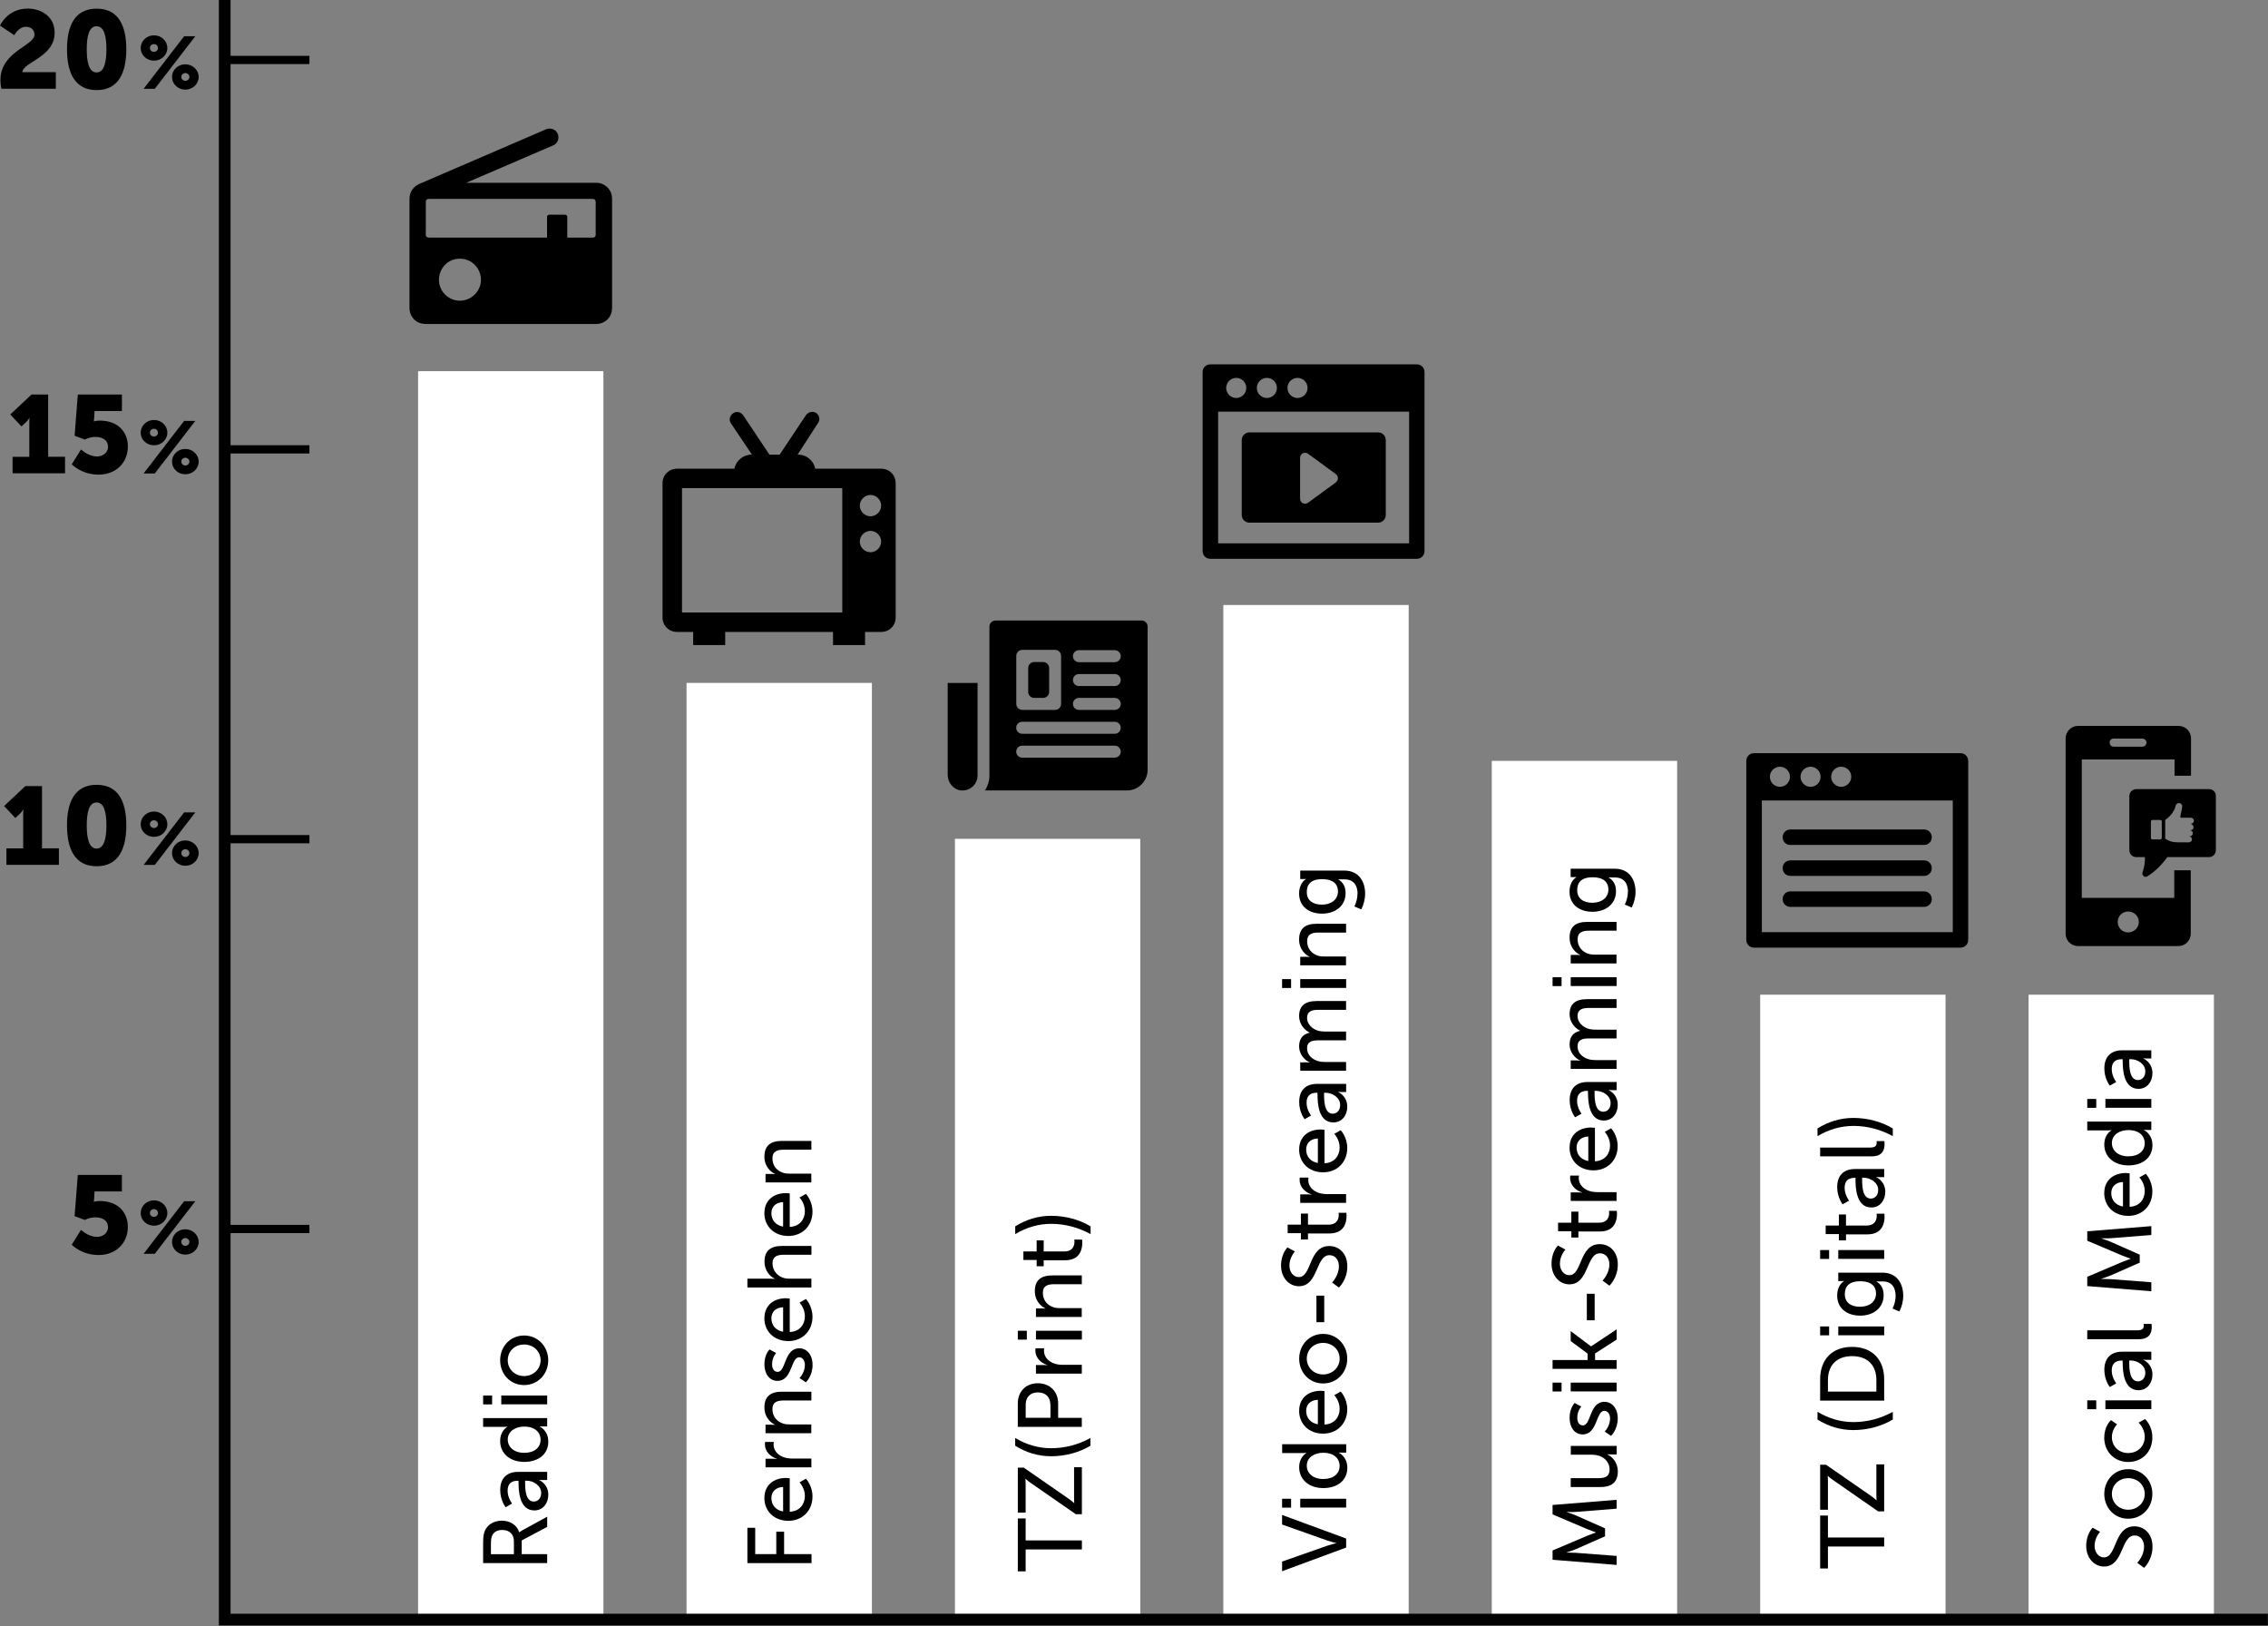<svg width="325" height="233" viewBox="0 0 325 233" fill="none" xmlns="http://www.w3.org/2000/svg">
<rect x="0" y="0" width="325" height="233" fill="#808080" stroke="none"/>
<g clip-path="url(#clip0_1840_2846)">
<path d="M124.941 97.84H98.381V231.83H124.941V97.84Z" fill="white"/>
<path d="M86.47 53.18H59.91V231.84H86.47V53.18Z" fill="white"/>
<path d="M163.4 120.18H136.84V231.84H163.4V120.18Z" fill="white"/>
<path d="M201.861 86.68H175.301V231.84H201.861V86.68Z" fill="white"/>
<path d="M240.33 109.01H213.77V231.84H240.33V109.01Z" fill="white"/>
<path d="M278.79 142.51H252.23V231.84H278.79V142.51Z" fill="white"/>
<path d="M317.249 142.51H290.689V231.84H317.249V142.51Z" fill="white"/>
<path d="M69.231 223.95V221.14C69.231 220.18 69.311 219.77 69.441 219.42C69.79 218.48 70.71 217.87 71.921 217.87C73.13 217.87 74.081 218.52 74.4 219.52H74.43C74.43 219.52 74.55 219.42 74.85 219.25L78.41 217.3V218.76L74.76 220.7V222.66H78.41V223.95H69.231ZM73.641 220.82C73.641 219.82 73.001 219.2 71.981 219.2C71.3 219.2 70.82 219.46 70.561 219.93C70.43 220.18 70.35 220.48 70.35 221.19V222.67H73.641V220.82Z" fill="black"/>
<path d="M74.3 212.44V212.15H74.18C73.1 212.15 72.74 212.76 72.74 213.59C72.74 214.6 73.38 215.42 73.38 215.42L72.46 215.94C72.46 215.94 71.68 214.99 71.68 213.48C71.68 211.82 72.59 210.88 74.25 210.88H78.41V212.05H77.79C77.49 212.05 77.27 212.02 77.27 212.02V212.05C77.27 212.05 78.57 212.58 78.57 214.16C78.57 215.29 77.88 216.4 76.57 216.4C74.4 216.4 74.31 213.54 74.31 212.44H74.3ZM77.55 213.9C77.55 212.83 76.43 212.14 75.46 212.14H75.25V212.47C75.25 213.42 75.32 215.13 76.5 215.13C77.03 215.13 77.55 214.71 77.55 213.9Z" fill="black"/>
<path d="M71.671 206.46C71.671 204.94 72.71 204.43 72.71 204.43V204.4C72.71 204.4 72.51 204.43 72.27 204.43H69.231V203.17H78.41V204.37H77.79C77.531 204.37 77.35 204.36 77.35 204.36V204.39C77.35 204.39 78.57 204.92 78.57 206.55C78.57 208.33 77.171 209.45 75.121 209.45C73.07 209.45 71.671 208.22 71.671 206.47V206.46ZM77.471 206.29C77.471 205.32 76.781 204.39 75.1 204.39C73.93 204.39 72.76 205 72.76 206.25C72.76 207.29 73.621 208.15 75.111 208.15C76.6 208.15 77.46 207.38 77.46 206.29H77.471Z" fill="black"/>
<path d="M69.231 201.21V199.94H70.52V201.21H69.231ZM71.831 201.2V199.94H78.41V201.2H71.831Z" fill="black"/>
<path d="M71.67 194.89C71.67 192.93 73.11 191.34 75.1 191.34C77.09 191.34 78.56 192.93 78.56 194.89C78.56 196.85 77.1 198.44 75.1 198.44C73.1 198.44 71.67 196.85 71.67 194.89ZM77.47 194.89C77.47 193.64 76.48 192.63 75.1 192.63C73.72 192.63 72.76 193.64 72.76 194.89C72.76 196.14 73.74 197.15 75.1 197.15C76.46 197.15 77.47 196.12 77.47 194.89Z" fill="black"/>
<path d="M107.1 223.95V218.89H108.22V222.66H111.24V219.45H112.36V222.66H116.29V223.95H107.11H107.1Z" fill="black"/>
<path d="M109.539 214.6C109.539 212.74 110.919 211.75 112.619 211.75C112.789 211.75 113.169 211.79 113.169 211.79V216.59C114.609 216.52 115.339 215.5 115.339 214.33C115.339 213.16 114.569 212.38 114.569 212.38L115.489 211.86C115.489 211.86 116.429 212.83 116.429 214.41C116.429 216.48 114.929 217.89 112.979 217.89C110.889 217.89 109.529 216.47 109.529 214.6H109.539ZM112.219 213.04C111.089 213.08 110.539 213.78 110.539 214.63C110.539 215.59 111.139 216.37 112.219 216.55V213.04Z" fill="black"/>
<path d="M109.699 210.22V209H110.839C111.109 209 111.329 209.03 111.329 209.03V209C110.369 208.7 109.609 207.93 109.609 206.92C109.609 206.75 109.639 206.59 109.639 206.59H110.889C110.889 206.59 110.849 206.76 110.849 206.96C110.849 207.76 111.419 208.51 112.399 208.81C112.779 208.93 113.179 208.97 113.579 208.97H116.269V210.23H109.689L109.699 210.22Z" fill="black"/>
<path d="M109.699 205.34V204.12H110.569C110.829 204.12 111.049 204.15 111.049 204.15V204.12C110.479 203.86 109.539 203.08 109.539 201.65C109.539 200.1 110.379 199.39 112.059 199.39H116.269V200.65H112.339C111.419 200.65 110.689 200.84 110.689 201.9C110.689 202.96 111.349 203.71 112.299 203.98C112.559 204.06 112.859 204.08 113.179 204.08H116.259V205.34H109.679H109.699Z" fill="black"/>
<path d="M114.569 197.43C114.569 197.43 115.339 196.69 115.339 195.55C115.339 195 115.049 194.46 114.519 194.46C113.309 194.46 113.559 197.84 111.409 197.84C110.209 197.84 109.539 196.77 109.539 195.46C109.539 194.02 110.269 193.34 110.269 193.34L111.219 193.85C111.219 193.85 110.639 194.43 110.639 195.47C110.639 196.02 110.869 196.55 111.449 196.55C112.629 196.55 112.369 193.17 114.529 193.17C115.619 193.17 116.439 194.11 116.439 195.55C116.439 197.16 115.479 198.05 115.479 198.05L114.579 197.44L114.569 197.43Z" fill="black"/>
<path d="M109.539 188.85C109.539 186.99 110.919 186 112.619 186C112.789 186 113.169 186.04 113.169 186.04V190.84C114.609 190.78 115.339 189.75 115.339 188.58C115.339 187.41 114.569 186.63 114.569 186.63L115.489 186.11C115.489 186.11 116.429 187.09 116.429 188.66C116.429 190.73 114.929 192.14 112.979 192.14C110.889 192.14 109.529 190.72 109.529 188.85H109.539ZM112.219 187.29C111.089 187.33 110.539 188.03 110.539 188.88C110.539 189.84 111.139 190.62 112.219 190.8V187.29Z" fill="black"/>
<path d="M107.1 184.46V183.2H110.47C110.78 183.2 111.02 183.23 111.02 183.23V183.2C110.38 182.91 109.55 182.08 109.55 180.77C109.55 179.22 110.39 178.51 112.07 178.51H116.28V179.77H112.35C111.43 179.77 110.7 179.97 110.7 181.02C110.7 182.01 111.38 182.83 112.32 183.1C112.58 183.18 112.88 183.2 113.19 183.2H116.27V184.46H107.09H107.1Z" fill="black"/>
<path d="M109.539 173.79C109.539 171.93 110.919 170.94 112.619 170.94C112.789 170.94 113.169 170.98 113.169 170.98V175.78C114.609 175.71 115.339 174.69 115.339 173.52C115.339 172.35 114.569 171.57 114.569 171.57L115.489 171.05C115.489 171.05 116.429 172.02 116.429 173.6C116.429 175.67 114.929 177.08 112.979 177.08C110.889 177.08 109.529 175.66 109.529 173.79H109.539ZM112.219 172.23C111.089 172.27 110.539 172.97 110.539 173.82C110.539 174.78 111.139 175.56 112.219 175.74V172.23Z" fill="black"/>
<path d="M109.699 169.41V168.19H110.569C110.829 168.19 111.049 168.22 111.049 168.22V168.19C110.479 167.93 109.539 167.15 109.539 165.72C109.539 164.17 110.379 163.46 112.059 163.46H116.269V164.72H112.339C111.419 164.72 110.689 164.91 110.689 165.97C110.689 167.03 111.349 167.78 112.299 168.05C112.559 168.13 112.859 168.15 113.179 168.15H116.259V169.41H109.679H109.699Z" fill="black"/>
<path d="M146.972 221.98V225.13H145.852V217.55H146.972V220.7H155.032V221.99H146.972V221.98Z" fill="black"/>
<path d="M154.172 216.95L147.802 212.53C147.282 212.18 146.962 211.87 146.962 211.87H146.932C146.932 211.87 146.972 212.12 146.972 212.56V216.72H145.852V210.27H146.702L153.082 214.69C153.592 215.04 153.912 215.35 153.912 215.35H153.942C153.942 215.35 153.912 215.1 153.912 214.66V210.21H155.032V216.94H154.172V216.95Z" fill="black"/>
<path d="M150.611 208.64C148.741 208.64 147.011 208.09 145.471 207.13V206.02C147.061 206.97 148.791 207.49 150.621 207.49C152.561 207.49 154.491 207 156.261 206.02V207.13C154.701 208.07 152.701 208.64 150.601 208.64H150.611Z" fill="black"/>
<path d="M145.85 204.42V201.07C145.85 199.39 146.98 198.18 148.72 198.18C150.46 198.18 151.63 199.39 151.63 201.07V203.14H155.02V204.43H145.84L145.85 204.42ZM150.52 201.27C150.52 200.17 149.83 199.49 148.73 199.49C147.63 199.49 146.98 200.17 146.98 201.26V203.13H150.53V201.27H150.52Z" fill="black"/>
<path d="M148.451 196.79V195.57H149.591C149.861 195.57 150.081 195.6 150.081 195.6V195.57C149.121 195.27 148.361 194.5 148.361 193.49C148.361 193.32 148.391 193.17 148.391 193.17H149.641C149.641 193.17 149.601 193.34 149.601 193.53C149.601 194.34 150.171 195.08 151.151 195.38C151.531 195.5 151.931 195.54 152.331 195.54H155.021V196.8H148.441L148.451 196.79Z" fill="black"/>
<path d="M145.852 191.93V190.66H147.142V191.93H145.852ZM148.452 191.92V190.66H155.032V191.92H148.452Z" fill="black"/>
<path d="M148.451 188.68V187.46H149.321C149.581 187.46 149.801 187.49 149.801 187.49V187.46C149.231 187.2 148.291 186.42 148.291 184.99C148.291 183.44 149.131 182.73 150.811 182.73H155.021V183.99H151.091C150.171 183.99 149.441 184.18 149.441 185.24C149.441 186.3 150.101 187.05 151.051 187.32C151.311 187.4 151.611 187.42 151.931 187.42H155.011V188.68H148.431H148.451Z" fill="black"/>
<path d="M149.56 180.56V181.42H148.55V180.52H146.65V179.3H148.55V177.71H149.56V179.3H152.49C153.8 179.3 153.97 178.38 153.97 177.9C153.97 177.72 153.94 177.6 153.94 177.6H155.06C155.06 177.6 155.09 177.78 155.09 178.04C155.09 178.89 154.83 180.56 152.63 180.56H149.56Z" fill="black"/>
<path d="M156.27 176.81C154.5 175.84 152.56 175.34 150.63 175.34C148.8 175.34 147.07 175.86 145.48 176.81V175.7C147.01 174.74 148.74 174.19 150.62 174.19C152.71 174.19 154.71 174.76 156.28 175.7V176.81H156.27Z" fill="black"/>
<path d="M270 221.568L270 220.281L261.94 220.281L261.94 217.135L260.822 217.135L260.822 224.714L261.94 224.714L261.94 221.568L270 221.568ZM270 216.54L270 209.806L268.882 209.806L268.882 214.252C268.882 214.694 268.908 214.941 268.908 214.941L268.882 214.941C268.882 214.941 268.557 214.629 268.05 214.278L261.667 209.858L260.822 209.858L260.822 216.306L261.94 216.306L261.94 212.146C261.94 211.704 261.901 211.457 261.901 211.457L261.927 211.457C261.927 211.457 262.252 211.769 262.772 212.12L269.142 216.54L270 216.54ZM271.235 203.381L271.235 202.276C269.467 203.251 267.53 203.745 265.593 203.745C263.76 203.745 262.031 203.225 260.445 202.276L260.445 203.381C261.979 204.343 263.708 204.889 265.58 204.889C267.673 204.889 269.675 204.317 271.235 203.381ZM270 200.667L270 197.625C270 194.817 268.31 192.971 265.398 192.971C262.499 192.971 260.822 194.817 260.822 197.625L260.822 200.667L270 200.667ZM268.882 199.38L261.94 199.38L261.94 197.716C261.94 195.662 263.149 194.297 265.398 194.297C267.66 194.297 268.882 195.649 268.882 197.716L268.882 199.38ZM262.109 191.317L262.109 190.043L260.822 190.043L260.822 191.317L262.109 191.317ZM270 191.304L270 190.043L263.422 190.043L263.422 191.304L270 191.304ZM271.196 187.482L272.184 187.898C272.509 187.261 272.73 186.442 272.73 185.649C272.73 183.985 271.898 182.334 269.727 182.334L263.422 182.334L263.422 183.543L264.033 183.543C264.15 183.543 264.241 183.53 264.241 183.53L264.241 183.556C264.241 183.556 263.266 184.037 263.266 185.623C263.266 187.443 264.67 188.496 266.555 188.496C268.453 188.496 269.922 187.391 269.922 185.558C269.922 184.609 269.545 183.998 268.895 183.608L268.895 183.582C268.895 183.582 269.103 183.595 269.311 183.595L269.792 183.595C271.131 183.595 271.638 184.531 271.638 185.675C271.638 186.663 271.196 187.482 271.196 187.482ZM268.83 185.311C268.83 186.494 267.894 187.222 266.529 187.222C265.19 187.222 264.358 186.572 264.358 185.428C264.358 184.401 264.852 183.569 266.568 183.569C268.284 183.569 268.83 184.401 268.83 185.311ZM262.109 180.374L262.109 179.1L260.822 179.1L260.822 180.374L262.109 180.374ZM270 180.361L270 179.1L263.422 179.1L263.422 180.361L270 180.361ZM267.595 176.85C269.792 176.85 270.052 175.173 270.052 174.328C270.052 174.068 270.026 173.886 270.026 173.886L268.908 173.886C268.908 173.886 268.934 174.003 268.934 174.185C268.934 174.666 268.765 175.589 267.452 175.589L264.527 175.589L264.527 174.003L263.513 174.003L263.513 175.589L261.615 175.589L261.615 176.811L263.513 176.811L263.513 177.708L264.527 177.708L264.527 176.85L267.595 176.85ZM268.154 172.997C269.467 172.997 270.156 171.892 270.156 170.761C270.156 169.188 268.856 168.655 268.856 168.655L268.856 168.629C268.856 168.629 269.077 168.655 269.376 168.655L270 168.655L270 167.485L265.84 167.485C264.176 167.485 263.266 168.421 263.266 170.085C263.266 171.593 264.046 172.542 264.046 172.542L264.969 172.022C264.969 172.022 264.332 171.203 264.332 170.189C264.332 169.357 264.696 168.746 265.775 168.746L265.892 168.746L265.892 169.032C265.892 170.137 265.983 172.997 268.154 172.997ZM268.089 171.723C266.906 171.723 266.841 170.007 266.841 169.058L266.841 168.733L267.049 168.733C268.024 168.733 269.142 169.422 269.142 170.488C269.142 171.307 268.622 171.723 268.089 171.723ZM268.206 165.674C269.857 165.674 270.052 164.621 270.052 163.906C270.052 163.685 270.026 163.49 270.026 163.49L268.908 163.49C268.908 163.49 268.921 163.594 268.921 163.711C268.921 164.101 268.778 164.413 267.985 164.413L260.822 164.413L260.822 165.674L268.206 165.674ZM271.235 161.675C269.675 160.739 267.673 160.167 265.58 160.167C263.708 160.167 261.979 160.713 260.445 161.675L260.445 162.78C262.031 161.831 263.76 161.311 265.593 161.311C267.53 161.311 269.467 161.805 271.235 162.78L271.235 161.675Z" fill="black"/>
<path d="M306.249 223.92C306.249 223.92 307.239 222.94 307.239 221.58C307.239 220.72 306.759 219.99 305.889 219.99C303.899 219.99 304.329 224.44 301.509 224.44C300.079 224.44 298.949 223.2 298.949 221.48C298.949 219.76 299.869 218.88 299.869 218.88L300.939 219.46C300.939 219.46 300.149 220.3 300.149 221.47C300.149 222.45 300.759 223.13 301.489 223.13C303.389 223.13 302.879 218.68 305.859 218.68C307.279 218.68 308.449 219.77 308.449 221.59C308.449 223.54 307.239 224.63 307.239 224.63L306.259 223.9L306.249 223.92Z" fill="black"/>
<path d="M301.539 214.04C301.539 212.08 302.979 210.49 304.969 210.49C306.959 210.49 308.429 212.08 308.429 214.04C308.429 216 306.969 217.59 304.969 217.59C302.969 217.59 301.539 216 301.539 214.04ZM307.339 214.04C307.339 212.79 306.349 211.78 304.969 211.78C303.589 211.78 302.629 212.79 302.629 214.04C302.629 215.29 303.609 216.3 304.969 216.3C306.329 216.3 307.339 215.27 307.339 214.04Z" fill="black"/>
<path d="M301.539 205.94C301.539 204.29 302.499 203.47 302.499 203.47L303.379 204.07C303.379 204.07 302.629 204.77 302.629 205.89C302.629 207.22 303.619 208.18 304.969 208.18C306.319 208.18 307.339 207.22 307.339 205.85C307.339 204.63 306.459 203.82 306.459 203.82L307.379 203.31C307.379 203.31 308.429 204.22 308.429 205.94C308.429 208.01 306.959 209.46 304.979 209.46C302.999 209.46 301.529 208 301.529 205.94H301.539Z" fill="black"/>
<path d="M299.1 201.9V200.63H300.39V201.9H299.1ZM301.7 201.89V200.63H308.28V201.89H301.7Z" fill="black"/>
<path d="M304.169 195.22V194.93H304.049C302.969 194.93 302.609 195.54 302.609 196.37C302.609 197.38 303.249 198.2 303.249 198.2L302.329 198.72C302.329 198.72 301.549 197.77 301.549 196.26C301.549 194.6 302.459 193.66 304.119 193.66H308.279V194.83H307.659C307.359 194.83 307.139 194.8 307.139 194.8V194.83C307.139 194.83 308.439 195.36 308.439 196.94C308.439 198.07 307.749 199.18 306.439 199.18C304.269 199.18 304.179 196.32 304.179 195.22H304.169ZM307.419 196.68C307.419 195.61 306.299 194.92 305.329 194.92H305.119V195.25C305.119 196.2 305.189 197.91 306.369 197.91C306.899 197.91 307.419 197.49 307.419 196.68Z" fill="black"/>
<path d="M299.1 191.86V190.6H306.26C307.05 190.6 307.2 190.29 307.2 189.9C307.2 189.78 307.19 189.68 307.19 189.68H308.31C308.31 189.68 308.34 189.88 308.34 190.1C308.34 190.81 308.15 191.87 306.49 191.87H299.11L299.1 191.86Z" fill="black"/>
<path d="M299.1 184.28V182.93L304.07 180.82C304.58 180.61 305.3 180.36 305.3 180.36V180.33C305.3 180.33 304.57 180.08 304.07 179.87L299.1 177.76V176.41L308.28 175.67V176.94L302.49 177.4C301.93 177.44 301.14 177.41 301.14 177.41V177.44C301.14 177.44 301.99 177.71 302.49 177.93L306.62 179.76V180.9L302.49 182.72C302 182.93 301.11 183.21 301.11 183.21V183.24C301.11 183.24 301.93 183.23 302.49 183.27L308.28 183.71V185L299.1 184.26V184.28Z" fill="black"/>
<path d="M301.539 170.91C301.539 169.05 302.919 168.06 304.619 168.06C304.789 168.06 305.169 168.1 305.169 168.1V172.9C306.609 172.84 307.339 171.81 307.339 170.64C307.339 169.47 306.569 168.69 306.569 168.69L307.489 168.17C307.489 168.17 308.429 169.15 308.429 170.72C308.429 172.79 306.929 174.2 304.979 174.2C302.889 174.2 301.529 172.78 301.529 170.91H301.539ZM304.219 169.35C303.089 169.39 302.539 170.09 302.539 170.94C302.539 171.9 303.139 172.68 304.219 172.86V169.35Z" fill="black"/>
<path d="M301.54 163.98C301.54 162.46 302.58 161.95 302.58 161.95V161.92C302.58 161.92 302.38 161.95 302.14 161.95H299.1V160.69H308.28V161.89H307.66C307.4 161.89 307.22 161.88 307.22 161.88V161.91C307.22 161.91 308.44 162.44 308.44 164.07C308.44 165.85 307.04 166.97 304.99 166.97C302.94 166.97 301.54 165.73 301.54 163.99V163.98ZM307.34 163.81C307.34 162.83 306.65 161.91 304.97 161.91C303.8 161.91 302.63 162.52 302.63 163.77C302.63 164.81 303.49 165.67 304.98 165.67C306.47 165.67 307.33 164.9 307.33 163.81H307.34Z" fill="black"/>
<path d="M299.1 158.72V157.45H300.39V158.72H299.1ZM301.7 158.71V157.45H308.28V158.71H301.7Z" fill="black"/>
<path d="M304.169 152.04V151.75H304.049C302.969 151.75 302.609 152.36 302.609 153.19C302.609 154.2 303.249 155.02 303.249 155.02L302.329 155.54C302.329 155.54 301.549 154.59 301.549 153.08C301.549 151.42 302.459 150.48 304.119 150.48H308.279V151.65H307.659C307.359 151.65 307.139 151.62 307.139 151.62V151.65C307.139 151.65 308.439 152.18 308.439 153.76C308.439 154.89 307.749 156 306.439 156C304.269 156 304.179 153.14 304.179 152.04H304.169ZM307.419 153.5C307.419 152.43 306.299 151.75 305.329 151.75H305.119V152.07C305.119 153.02 305.189 154.74 306.369 154.74C306.899 154.74 307.419 154.32 307.419 153.5Z" fill="black"/>
<path d="M183.721 225.12V223.73L190.211 221.45C190.701 221.28 191.471 221.1 191.471 221.1V221.07C191.471 221.07 190.701 220.89 190.211 220.72L183.721 218.42V217.05L192.901 220.43V221.72L183.721 225.11V225.12Z" fill="black"/>
<path d="M183.721 216V214.73H185.011V216H183.721ZM186.321 215.99V214.73H192.901V215.99H186.321Z" fill="black"/>
<path d="M186.17 210.21C186.17 208.69 187.21 208.18 187.21 208.18V208.15C187.21 208.15 187.01 208.18 186.77 208.18H183.73V206.92H192.91V208.12H192.29C192.03 208.12 191.85 208.11 191.85 208.11V208.14C191.85 208.14 193.07 208.67 193.07 210.3C193.07 212.08 191.67 213.2 189.62 213.2C187.57 213.2 186.17 211.97 186.17 210.22V210.21ZM191.97 210.04C191.97 209.07 191.28 208.14 189.6 208.14C188.43 208.14 187.26 208.75 187.26 210C187.26 211.04 188.12 211.9 189.61 211.9C191.1 211.9 191.96 211.13 191.96 210.04H191.97Z" fill="black"/>
<path d="M186.17 202.11C186.17 200.25 187.55 199.26 189.25 199.26C189.42 199.26 189.8 199.3 189.8 199.3V204.1C191.24 204.03 191.97 203.01 191.97 201.84C191.97 200.67 191.2 199.89 191.2 199.89L192.12 199.37C192.12 199.37 193.06 200.35 193.06 201.92C193.06 203.99 191.56 205.4 189.61 205.4C187.52 205.4 186.16 203.98 186.16 202.11H186.17ZM188.85 200.55C187.72 200.59 187.17 201.29 187.17 202.14C187.17 203.1 187.77 203.88 188.85 204.06V200.55Z" fill="black"/>
<path d="M186.17 194.66C186.17 192.7 187.61 191.11 189.6 191.11C191.59 191.11 193.06 192.7 193.06 194.66C193.06 196.62 191.6 198.21 189.6 198.21C187.6 198.21 186.17 196.62 186.17 194.66ZM191.97 194.66C191.97 193.41 190.98 192.4 189.6 192.4C188.22 192.4 187.26 193.41 187.26 194.66C187.26 195.91 188.24 196.92 189.6 196.92C190.96 196.92 191.97 195.89 191.97 194.66Z" fill="black"/>
<path d="M188.641 189.43V185.63H189.761V189.43H188.641Z" fill="black"/>
<path d="M190.87 183.76C190.87 183.76 191.86 182.78 191.86 181.42C191.86 180.56 191.38 179.83 190.51 179.83C188.52 179.83 188.95 184.28 186.13 184.28C184.7 184.28 183.57 183.04 183.57 181.32C183.57 179.6 184.49 178.72 184.49 178.72L185.56 179.3C185.56 179.3 184.77 180.14 184.77 181.31C184.77 182.29 185.38 182.97 186.11 182.97C188.01 182.97 187.5 178.52 190.48 178.52C191.9 178.52 193.07 179.61 193.07 181.43C193.07 183.38 191.86 184.47 191.86 184.47L190.88 183.74L190.87 183.76Z" fill="black"/>
<path d="M187.43 176.72V177.58H186.42V176.68H184.52V175.46H186.42V173.87H187.43V175.46H190.36C191.67 175.46 191.84 174.54 191.84 174.06C191.84 173.88 191.81 173.76 191.81 173.76H192.93C192.93 173.76 192.96 173.94 192.96 174.2C192.96 175.04 192.7 176.72 190.5 176.72H187.43Z" fill="black"/>
<path d="M186.32 172.34V171.12H187.46C187.73 171.12 187.95 171.15 187.95 171.15V171.12C186.99 170.82 186.23 170.05 186.23 169.04C186.23 168.87 186.26 168.71 186.26 168.71H187.51C187.51 168.71 187.47 168.88 187.47 169.07C187.47 169.88 188.04 170.62 189.02 170.92C189.4 171.04 189.8 171.08 190.2 171.08H192.89V172.34H186.31H186.32Z" fill="black"/>
<path d="M186.17 164.67C186.17 162.81 187.55 161.82 189.25 161.82C189.42 161.82 189.8 161.86 189.8 161.86V166.66C191.24 166.6 191.97 165.57 191.97 164.4C191.97 163.23 191.2 162.45 191.2 162.45L192.12 161.93C192.12 161.93 193.06 162.91 193.06 164.48C193.06 166.55 191.56 167.96 189.61 167.96C187.52 167.96 186.16 166.54 186.16 164.67H186.17ZM188.85 163.11C187.72 163.15 187.17 163.85 187.17 164.7C187.17 165.66 187.77 166.44 188.85 166.62V163.11Z" fill="black"/>
<path d="M188.79 156.85V156.56H188.67C187.59 156.56 187.23 157.17 187.23 158C187.23 159.01 187.87 159.83 187.87 159.83L186.95 160.35C186.95 160.35 186.17 159.4 186.17 157.89C186.17 156.23 187.08 155.29 188.74 155.29H192.9V156.46H192.28C191.98 156.46 191.76 156.43 191.76 156.43V156.46C191.76 156.46 193.06 156.99 193.06 158.57C193.06 159.7 192.37 160.81 191.06 160.81C188.89 160.81 188.8 157.95 188.8 156.84L188.79 156.85ZM192.04 158.31C192.04 157.24 190.92 156.56 189.95 156.56H189.74V156.89C189.74 157.84 189.81 159.56 190.99 159.56C191.52 159.56 192.04 159.14 192.04 158.32V158.31Z" fill="black"/>
<path d="M186.32 153.42V152.2H187.19C187.45 152.2 187.67 152.23 187.67 152.23V152.2C186.9 151.89 186.16 150.96 186.16 149.94C186.16 148.83 186.67 148.18 187.66 147.96V147.93C186.87 147.56 186.16 146.66 186.16 145.59C186.16 144.11 187 143.42 188.68 143.42H192.89V144.68H188.95C188.03 144.68 187.3 144.86 187.3 145.85C187.3 146.77 188.08 147.46 188.98 147.7C189.25 147.76 189.55 147.79 189.89 147.79H192.89V149.05H188.95C188.09 149.05 187.3 149.18 187.3 150.19C187.3 151.2 188.09 151.83 189.03 152.07C189.29 152.13 189.59 152.15 189.89 152.15H192.89V153.41H186.31L186.32 153.42Z" fill="black"/>
<path d="M183.721 141.55V140.28H185.011V141.55H183.721ZM186.321 141.54V140.28H192.901V141.54H186.321Z" fill="black"/>
<path d="M186.32 138.3V137.08H187.19C187.45 137.08 187.67 137.11 187.67 137.11V137.08C187.1 136.82 186.16 136.04 186.16 134.61C186.16 133.06 187 132.35 188.68 132.35H192.89V133.61H188.96C188.04 133.61 187.31 133.81 187.31 134.86C187.31 135.91 187.97 136.67 188.92 136.94C189.18 137.02 189.48 137.04 189.8 137.04H192.88V138.3H186.3H186.32Z" fill="black"/>
<path d="M194.54 128.07C194.54 126.93 194.03 125.99 192.69 125.99H192.21C192 125.99 191.79 125.98 191.79 125.98V126.01C192.44 126.4 192.82 127.01 192.82 127.96C192.82 129.79 191.35 130.9 189.45 130.9C187.55 130.9 186.16 129.85 186.16 128.03C186.16 126.44 187.14 125.96 187.14 125.96V125.93C187.14 125.93 187.05 125.94 186.93 125.94H186.32V124.73H192.62C194.79 124.73 195.62 126.38 195.62 128.04C195.62 128.83 195.4 129.65 195.07 130.29L194.08 129.87C194.08 129.87 194.52 129.05 194.52 128.06L194.54 128.07ZM189.47 125.96C187.75 125.96 187.26 126.79 187.26 127.82C187.26 128.96 188.09 129.61 189.43 129.61C190.77 129.61 191.73 128.88 191.73 127.7C191.73 126.79 191.18 125.96 189.47 125.96Z" fill="black"/>
<path d="M222.48 223.49V222.14L227.45 220.03C227.96 219.82 228.68 219.57 228.68 219.57V219.54C228.68 219.54 227.95 219.29 227.45 219.08L222.48 216.97V215.62L231.66 214.88V216.15L225.87 216.61C225.31 216.65 224.52 216.62 224.52 216.62V216.65C224.52 216.65 225.37 216.92 225.87 217.14L230 218.97V220.11L225.87 221.93C225.38 222.14 224.49 222.42 224.49 222.42V222.45C224.49 222.45 225.31 222.44 225.87 222.48L231.66 222.92V224.21L222.48 223.47V223.49Z" fill="black"/>
<path d="M225.08 213.04V211.78H229.01C229.92 211.78 230.65 211.6 230.65 210.55C230.65 209.21 229.47 208.42 228.17 208.42H225.09V207.16H231.67V208.38H230.8C230.53 208.38 230.32 208.35 230.32 208.35V208.38C230.97 208.65 231.83 209.51 231.83 210.8C231.83 212.28 231.05 213.05 229.31 213.05H225.1L225.08 213.04Z" fill="black"/>
<path d="M229.95 205.1C229.95 205.1 230.72 204.36 230.72 203.22C230.72 202.67 230.43 202.13 229.9 202.13C228.69 202.13 228.94 205.51 226.79 205.51C225.59 205.51 224.92 204.44 224.92 203.13C224.92 201.69 225.65 201.01 225.65 201.01L226.6 201.52C226.6 201.52 226.02 202.1 226.02 203.14C226.02 203.69 226.25 204.22 226.83 204.22C228.01 204.22 227.75 200.84 229.91 200.84C231 200.84 231.82 201.78 231.82 203.22C231.82 204.83 230.86 205.72 230.86 205.72L229.96 205.11L229.95 205.1Z" fill="black"/>
<path d="M222.48 199.36V198.09H223.77V199.36H222.48ZM225.08 199.35V198.09H231.66V199.35H225.08Z" fill="black"/>
<path d="M222.48 196.11V194.85H227.5V193.93L225.08 192.14V190.71L227.98 192.89H228.01L231.66 190.46V191.93L228.57 193.91V194.86H231.66V196.12H222.48V196.11Z" fill="black"/>
<path d="M227.391 189.16V185.36H228.511V189.16H227.391Z" fill="black"/>
<path d="M229.63 183.49C229.63 183.49 230.62 182.51 230.62 181.15C230.62 180.29 230.14 179.56 229.27 179.56C227.28 179.56 227.71 184.01 224.89 184.01C223.46 184.01 222.33 182.77 222.33 181.05C222.33 179.33 223.25 178.45 223.25 178.45L224.32 179.03C224.32 179.03 223.53 179.87 223.53 181.04C223.53 182.02 224.14 182.7 224.87 182.7C226.77 182.7 226.26 178.25 229.24 178.25C230.66 178.25 231.83 179.34 231.83 181.16C231.83 183.11 230.62 184.2 230.62 184.2L229.64 183.47L229.63 183.49Z" fill="black"/>
<path d="M226.18 176.44V177.3H225.17V176.4H223.27V175.18H225.17V173.59H226.18V175.18H229.11C230.42 175.18 230.59 174.26 230.59 173.78C230.59 173.6 230.56 173.48 230.56 173.48H231.68C231.68 173.48 231.71 173.66 231.71 173.92C231.71 174.76 231.45 176.44 229.25 176.44H226.18Z" fill="black"/>
<path d="M225.08 172.06V170.84H226.22C226.49 170.84 226.71 170.87 226.71 170.87V170.84C225.75 170.54 224.99 169.77 224.99 168.76C224.99 168.59 225.02 168.43 225.02 168.43H226.27C226.27 168.43 226.23 168.6 226.23 168.79C226.23 169.6 226.8 170.34 227.78 170.64C228.16 170.76 228.56 170.8 228.96 170.8H231.65V172.06H225.07H225.08Z" fill="black"/>
<path d="M224.92 164.39C224.92 162.53 226.3 161.54 228 161.54C228.17 161.54 228.55 161.58 228.55 161.58V166.38C229.99 166.31 230.72 165.29 230.72 164.12C230.72 162.95 229.95 162.17 229.95 162.17L230.87 161.65C230.87 161.65 231.81 162.63 231.81 164.2C231.81 166.27 230.31 167.68 228.36 167.68C226.27 167.68 224.91 166.26 224.91 164.39H224.92ZM227.6 162.83C226.47 162.87 225.92 163.57 225.92 164.42C225.92 165.38 226.52 166.16 227.6 166.34V162.83Z" fill="black"/>
<path d="M227.55 156.58V156.29H227.43C226.35 156.29 225.99 156.9 225.99 157.73C225.99 158.74 226.63 159.56 226.63 159.56L225.71 160.08C225.71 160.08 224.93 159.13 224.93 157.62C224.93 155.96 225.84 155.02 227.5 155.02H231.66V156.19H231.04C230.74 156.19 230.52 156.16 230.52 156.16V156.19C230.52 156.19 231.82 156.72 231.82 158.3C231.82 159.43 231.13 160.54 229.82 160.54C227.65 160.54 227.56 157.68 227.56 156.58H227.55ZM230.8 158.04C230.8 156.97 229.68 156.29 228.71 156.29H228.5V156.61C228.5 157.56 228.57 159.28 229.75 159.28C230.28 159.28 230.8 158.86 230.8 158.04Z" fill="black"/>
<path d="M225.08 153.15V151.93H225.95C226.21 151.93 226.43 151.96 226.43 151.96V151.93C225.66 151.62 224.92 150.69 224.92 149.67C224.92 148.56 225.43 147.91 226.42 147.69V147.66C225.63 147.29 224.92 146.39 224.92 145.32C224.92 143.84 225.76 143.15 227.44 143.15H231.65V144.41H227.71C226.79 144.41 226.06 144.59 226.06 145.58C226.06 146.5 226.84 147.19 227.74 147.43C228.01 147.49 228.31 147.52 228.65 147.52H231.65V148.78H227.71C226.85 148.78 226.06 148.91 226.06 149.92C226.06 150.93 226.85 151.56 227.79 151.8C228.05 151.86 228.35 151.88 228.65 151.88H231.65V153.14H225.07L225.08 153.15Z" fill="black"/>
<path d="M222.48 141.28V140.01H223.77V141.28H222.48ZM225.08 141.27V140.01H231.66V141.27H225.08Z" fill="black"/>
<path d="M225.08 138.03V136.81H225.95C226.21 136.81 226.43 136.84 226.43 136.84V136.81C225.86 136.55 224.92 135.77 224.92 134.34C224.92 132.79 225.76 132.08 227.44 132.08H231.65V133.34H227.72C226.8 133.34 226.07 133.54 226.07 134.59C226.07 135.64 226.73 136.4 227.68 136.67C227.94 136.75 228.24 136.77 228.56 136.77H231.64V138.03H225.06H225.08Z" fill="black"/>
<path d="M233.29 127.8C233.29 126.66 232.78 125.72 231.44 125.72H230.96C230.75 125.72 230.54 125.71 230.54 125.71V125.74C231.19 126.13 231.57 126.74 231.57 127.69C231.57 129.52 230.1 130.63 228.2 130.63C226.3 130.63 224.91 129.58 224.91 127.76C224.91 126.17 225.89 125.69 225.89 125.69V125.66C225.89 125.66 225.8 125.67 225.68 125.67H225.07V124.46H231.37C233.54 124.46 234.37 126.11 234.37 127.77C234.37 128.56 234.15 129.38 233.82 130.02L232.83 129.6C232.83 129.6 233.27 128.78 233.27 127.79L233.29 127.8ZM228.22 125.69C226.5 125.69 226.01 126.52 226.01 127.55C226.01 128.69 226.84 129.34 228.18 129.34C229.52 129.34 230.48 128.61 230.48 127.43C230.48 126.52 229.93 125.69 228.22 125.69Z" fill="black"/>
<path d="M32.199 0V232.04H324.979" stroke="black" stroke-width="1.68" stroke-miterlimit="10"/>
<path d="M32.34 176.08H44.34" stroke="black" stroke-width="1.18" stroke-miterlimit="10"/>
<path d="M32.34 120.23H44.34" stroke="black" stroke-width="1.18" stroke-miterlimit="10"/>
<path d="M32.34 64.38H44.34" stroke="black" stroke-width="1.18" stroke-miterlimit="10"/>
<path d="M32.34 8.59H44.34" stroke="black" stroke-width="1.18" stroke-miterlimit="10"/>
<path d="M0.06 11.5C0.06 7.33 4.94 6.59 4.94 4.96C4.94 4.17 4.31 3.84 3.72 3.84C2.65 3.84 2.05 5.04 2.05 5.04L0 3.67C0 3.67 1.04 1.23 3.98 1.23C5.83 1.23 7.83 2.29 7.83 4.69C7.83 8.21 3.28 8.89 3.2 10.34H8V12.71H0.19C0.11 12.27 0.06 11.87 0.06 11.49V11.5Z" fill="black"/>
<path d="M9.6 7.05C9.6 3.81 10.64 1.24 13.85 1.24C17.06 1.24 18.1 3.81 18.1 7.05C18.1 10.29 17.06 12.91 13.85 12.91C10.64 12.91 9.6 10.29 9.6 7.05ZM15.25 7.05C15.25 5.22 14.93 3.76 13.84 3.76C12.75 3.76 12.43 5.21 12.43 7.05C12.43 8.89 12.75 10.38 13.84 10.38C14.93 10.38 15.25 8.9 15.25 7.05Z" fill="black"/>
<path d="M20.16 6.88C20.16 5.89 21 5.06 22.07 5.06C23.14 5.06 23.98 5.89 23.98 6.88C23.98 7.87 23.13 8.69 22.07 8.69C21.01 8.69 20.16 7.89 20.16 6.88ZM26.39 5.19H27.99L22.18 12.72H20.58L26.39 5.19ZM22.64 6.87C22.64 6.58 22.38 6.32 22.06 6.32C21.74 6.32 21.48 6.57 21.48 6.87C21.48 7.19 21.74 7.43 22.06 7.43C22.38 7.43 22.64 7.19 22.64 6.87ZM26.56 9.21C27.61 9.21 28.47 10.04 28.47 11.03C28.47 12.02 27.62 12.84 26.56 12.84C25.5 12.84 24.65 12.04 24.65 11.03C24.65 10.02 25.49 9.21 26.56 9.21ZM26.56 11.58C26.88 11.58 27.14 11.34 27.14 11.02C27.14 10.73 26.88 10.47 26.56 10.47C26.24 10.47 25.98 10.72 25.98 11.02C25.98 11.34 26.24 11.58 26.56 11.58Z" fill="black"/>
<path d="M1.801 65.45H4.201V60.74C4.201 60.31 4.221 59.87 4.221 59.87H4.191C4.191 59.87 4.051 60.19 3.751 60.47L3.071 61.09L1.471 59.38L4.521 56.52H6.901V65.44H9.321V67.81H1.801V65.44V65.45Z" fill="black"/>
<path d="M11.611 64.39C11.611 64.39 12.641 65.4 13.901 65.4C14.641 65.4 15.481 64.94 15.481 64.01C15.481 63.08 14.711 62.6 13.681 62.6C12.811 62.6 12.161 62.98 12.161 62.98L10.691 62.43L11.151 56.52H17.471V58.89H13.551L13.491 59.93C13.491 60.15 13.431 60.37 13.431 60.37H13.461C13.461 60.37 13.861 60.26 14.281 60.26C16.961 60.26 18.321 61.93 18.321 63.97C18.321 66.31 16.601 68 14.131 68C11.661 68 10.281 66.52 10.281 66.52L11.611 64.39Z" fill="black"/>
<path d="M20.16 61.99C20.16 61 21 60.17 22.07 60.17C23.14 60.17 23.98 61 23.98 61.99C23.98 62.98 23.13 63.8 22.07 63.8C21.01 63.8 20.16 63 20.16 61.99ZM26.39 60.3H27.99L22.18 67.83H20.58L26.39 60.3ZM22.64 61.98C22.64 61.69 22.38 61.43 22.06 61.43C21.74 61.43 21.48 61.68 21.48 61.98C21.48 62.3 21.74 62.54 22.06 62.54C22.38 62.54 22.64 62.3 22.64 61.98ZM26.56 64.32C27.61 64.32 28.47 65.15 28.47 66.14C28.47 67.13 27.62 67.95 26.56 67.95C25.5 67.95 24.65 67.15 24.65 66.14C24.65 65.13 25.49 64.32 26.56 64.32ZM26.56 66.69C26.88 66.69 27.14 66.45 27.14 66.13C27.14 65.84 26.88 65.58 26.56 65.58C26.24 65.58 25.98 65.83 25.98 66.13C25.98 66.45 26.24 66.69 26.56 66.69Z" fill="black"/>
<path d="M0.92 121.55H3.32V116.84C3.32 116.41 3.34 115.97 3.34 115.97H3.31C3.31 115.97 3.17 116.29 2.87 116.57L2.19 117.19L0.59 115.48L3.64 112.62H6.02V121.54H8.44V123.91H0.92V121.54V121.55Z" fill="black"/>
<path d="M9.6 118.25C9.6 115.01 10.64 112.44 13.85 112.44C17.06 112.44 18.1 115.01 18.1 118.25C18.1 121.49 17.06 124.11 13.85 124.11C10.64 124.11 9.6 121.49 9.6 118.25ZM15.25 118.25C15.25 116.42 14.93 114.97 13.84 114.97C12.75 114.97 12.43 116.42 12.43 118.25C12.43 120.08 12.75 121.58 13.84 121.58C14.93 121.58 15.25 120.09 15.25 118.25Z" fill="black"/>
<path d="M20.16 118.09C20.16 117.1 21 116.27 22.07 116.27C23.14 116.27 23.98 117.1 23.98 118.09C23.98 119.08 23.13 119.9 22.07 119.9C21.01 119.9 20.16 119.1 20.16 118.09ZM26.39 116.39H27.99L22.18 123.92H20.58L26.39 116.39ZM22.64 118.07C22.64 117.78 22.38 117.52 22.06 117.52C21.74 117.52 21.48 117.77 21.48 118.07C21.48 118.39 21.74 118.63 22.06 118.63C22.38 118.63 22.64 118.39 22.64 118.07ZM26.56 120.41C27.61 120.41 28.47 121.24 28.47 122.23C28.47 123.22 27.62 124.04 26.56 124.04C25.5 124.04 24.65 123.24 24.65 122.23C24.65 121.22 25.49 120.41 26.56 120.41ZM26.56 122.78C26.88 122.78 27.14 122.54 27.14 122.22C27.14 121.93 26.88 121.67 26.56 121.67C26.24 121.67 25.98 121.92 25.98 122.22C25.98 122.54 26.24 122.78 26.56 122.78Z" fill="black"/>
<path d="M11.609 176.2C11.609 176.2 12.639 177.21 13.899 177.21C14.639 177.21 15.479 176.75 15.479 175.82C15.479 174.89 14.709 174.41 13.679 174.41C12.809 174.41 12.159 174.79 12.159 174.79L10.689 174.24L11.149 168.33H17.469V170.7H13.549L13.489 171.74C13.489 171.96 13.429 172.18 13.429 172.18H13.459C13.459 172.18 13.859 172.07 14.279 172.07C16.959 172.07 18.319 173.74 18.319 175.78C18.319 178.12 16.599 179.81 14.129 179.81C11.659 179.81 10.279 178.33 10.279 178.33L11.609 176.2Z" fill="black"/>
<path d="M20.16 173.8C20.16 172.81 21 171.98 22.07 171.98C23.14 171.98 23.98 172.81 23.98 173.8C23.98 174.79 23.13 175.61 22.07 175.61C21.01 175.61 20.16 174.81 20.16 173.8ZM26.39 172.1H27.99L22.18 179.63H20.58L26.39 172.1ZM22.64 173.78C22.64 173.49 22.38 173.23 22.06 173.23C21.74 173.23 21.48 173.48 21.48 173.78C21.48 174.1 21.74 174.34 22.06 174.34C22.38 174.34 22.64 174.1 22.64 173.78ZM26.56 176.12C27.61 176.12 28.47 176.95 28.47 177.94C28.47 178.93 27.62 179.75 26.56 179.75C25.5 179.75 24.65 178.95 24.65 177.94C24.65 176.93 25.49 176.12 26.56 176.12ZM26.56 178.49C26.88 178.49 27.14 178.25 27.14 177.93C27.14 177.64 26.88 177.38 26.56 177.38C26.24 177.38 25.98 177.63 25.98 177.93C25.98 178.25 26.24 178.49 26.56 178.49Z" fill="black"/>
<path d="M126.269 67.15H116.809C116.599 65.97 115.559 65.13 114.369 65.13H114.299L117.219 60.61C117.569 60.12 117.429 59.5 116.939 59.15C116.449 58.87 115.829 59.01 115.479 59.5L111.719 65.14H110.259L106.499 59.5C106.149 59.01 105.529 58.87 105.039 59.22C104.549 59.57 104.409 60.19 104.759 60.68L107.749 65.13H107.679C106.499 65.13 105.449 66.03 105.239 67.15H97.029C95.849 67.15 94.939 68.05 94.939 69.24V88.45C94.939 89.63 95.839 90.54 97.029 90.54H99.329V92.42H103.919V90.54H119.369V92.42H123.959V90.54H126.259C127.439 90.54 128.349 89.64 128.349 88.45V69.24C128.349 68.06 127.449 67.15 126.259 67.15H126.269ZM120.699 87.75H97.73V69.93H120.699V87.75ZM124.739 79.12C123.899 79.12 123.209 78.42 123.209 77.59C123.209 76.76 123.909 76.06 124.739 76.06C125.569 76.06 126.269 76.76 126.269 77.59C126.269 78.42 125.569 79.12 124.739 79.12ZM124.739 73.97C123.899 73.97 123.209 73.27 123.209 72.44C123.209 71.61 123.909 70.91 124.739 70.91C125.569 70.91 126.269 71.61 126.269 72.44C126.269 73.27 125.569 73.97 124.739 73.97Z" fill="black"/>
<path d="M85.46 26.5H65.3L79.15 20.54C79.51 20.39 79.72 20.04 79.72 19.67C79.72 19.54 79.69 19.42 79.64 19.3C79.43 18.82 78.88 18.6 78.4 18.8L60.32 26.6C59.55 26.88 59 27.59 59 28.45V44.18C59 45.25 59.87 46.12 60.94 46.12H85.46C86.53 46.12 87.4 45.25 87.4 44.18V28.45C87.4 27.38 86.53 26.51 85.46 26.51V26.5ZM65.91 43.41C64.07 43.41 62.58 41.92 62.58 40.08C62.58 38.24 64.07 36.75 65.91 36.75C67.75 36.75 69.24 38.24 69.24 40.08C69.24 41.92 67.75 43.41 65.91 43.41ZM85.68 33.67C85.68 34.05 85.37 34.36 84.99 34.36H80.99V31.08H78.71V34.36H61.41C61.03 34.36 60.72 34.05 60.72 33.67V28.88C60.72 28.5 61.03 28.19 61.41 28.19H84.99C85.37 28.19 85.68 28.5 85.68 28.88V33.67Z" fill="black"/>
<path d="M85.46 26.19H66.12C65.86 26.19 65.59 26.17 65.33 26.19H65.3C65.35 26.38 65.41 26.58 65.46 26.77C66.11 26.49 66.76 26.21 67.41 25.93C68.88 25.3 70.34 24.67 71.81 24.04C73.36 23.37 74.91 22.71 76.45 22.04C77.36 21.65 78.27 21.26 79.18 20.87C79.25 20.84 79.32 20.81 79.39 20.77C80.08 20.39 80.23 19.46 79.73 18.86C79.36 18.42 78.74 18.32 78.23 18.53C78.18 18.55 78.13 18.57 78.09 18.59C77.3 18.93 76.52 19.27 75.73 19.61C74.32 20.22 72.92 20.82 71.51 21.43C69.89 22.13 68.27 22.82 66.66 23.52C65.27 24.12 63.87 24.72 62.48 25.32C61.74 25.64 61 25.96 60.26 26.28C60.23 26.3 60.19 26.31 60.16 26.32C60.21 26.3 60.27 26.29 60.32 26.28C60.19 26.28 60.04 26.37 59.92 26.43C59.79 26.5 59.66 26.59 59.54 26.68C59.32 26.85 59.13 27.07 58.99 27.31C58.79 27.66 58.69 28.05 58.68 28.45V44.15C58.68 45.02 59.18 45.84 59.97 46.2C60.52 46.46 61.1 46.42 61.69 46.42H85.4C86.03 46.42 86.65 46.19 87.09 45.72C87.52 45.27 87.71 44.69 87.71 44.07V28.76C87.71 28.52 87.71 28.28 87.67 28.03C87.49 26.96 86.52 26.19 85.45 26.18C85.05 26.18 85.05 26.8 85.45 26.81C86.19 26.81 86.85 27.32 87.03 28.05C87.08 28.23 87.08 28.42 87.08 28.61V44.12C87.08 45.05 86.37 45.79 85.43 45.8H61.76C61.49 45.8 61.22 45.8 60.95 45.8C60.42 45.8 59.9 45.55 59.6 45.11C59.39 44.8 59.31 44.47 59.31 44.1V28.58C59.31 28.31 59.33 28.05 59.44 27.8C59.6 27.44 59.88 27.16 60.23 26.97C60.27 26.95 60.31 26.94 60.35 26.91C60.37 26.9 60.31 26.91 60.32 26.91C60.35 26.89 60.4 26.89 60.44 26.88C60.45 26.88 60.47 26.87 60.48 26.86H60.5C60.83 26.72 61.15 26.58 61.48 26.44C62.18 26.14 62.88 25.84 63.58 25.53C64.53 25.12 65.48 24.71 66.43 24.3C67.5 23.84 68.56 23.38 69.63 22.92C70.7 22.46 71.76 22 72.83 21.54C73.77 21.14 74.7 20.73 75.64 20.33C76.32 20.04 76.99 19.75 77.67 19.46C77.96 19.33 78.25 19.2 78.55 19.08C78.5 19.1 78.53 19.08 78.58 19.08C78.73 19.04 78.88 19.04 79.02 19.1C79.36 19.24 79.5 19.66 79.33 19.99C79.22 20.19 79.03 20.27 78.84 20.36C78.32 20.58 77.8 20.81 77.28 21.03C76.38 21.42 75.48 21.81 74.58 22.19C73.51 22.65 72.43 23.11 71.36 23.58C70.33 24.02 69.31 24.46 68.28 24.91C67.52 25.24 66.76 25.56 66 25.89C65.71 26.02 65.42 26.14 65.14 26.26C64.84 26.39 65.01 26.84 65.3 26.84H82.98C83.79 26.84 84.61 26.87 85.43 26.84H85.46C85.86 26.83 85.86 26.2 85.46 26.2V26.19Z" fill="black"/>
<path d="M65.91 43.09C64.67 43.09 63.51 42.3 63.08 41.12C62.64 39.91 63.01 38.56 64 37.73C64.97 36.92 66.4 36.84 67.47 37.49C68.54 38.14 69.12 39.44 68.86 40.67C68.57 42.07 67.32 43.08 65.9 43.08C65.5 43.08 65.5 43.71 65.9 43.71C67.42 43.71 68.78 42.75 69.32 41.32C69.85 39.91 69.4 38.23 68.23 37.27C67.05 36.3 65.35 36.15 64.03 36.94C62.71 37.73 62.03 39.29 62.33 40.79C62.61 42.24 63.83 43.42 65.3 43.65C65.5 43.68 65.7 43.7 65.9 43.7C66.3 43.7 66.3 43.08 65.9 43.07L65.91 43.09Z" fill="black"/>
<path d="M85.36 33.66C85.36 33.87 85.19 34.03 84.98 34.04C84.93 34.04 84.89 34.04 84.84 34.04H80.98L81.29 34.35V31.07C81.29 30.9 81.15 30.76 80.98 30.76H78.7C78.53 30.76 78.39 30.9 78.39 31.07V34.35L78.7 34.04H61.53C61.3 34.04 61.06 33.99 61.02 33.71C60.99 33.45 61.02 33.16 61.02 32.89V28.98C61.02 28.84 61.02 28.72 61.13 28.61C61.25 28.49 61.38 28.5 61.53 28.5H84.84C84.98 28.5 85.11 28.5 85.23 28.6C85.43 28.78 85.36 29.22 85.36 29.46V32.89C85.36 33.15 85.36 33.4 85.36 33.66C85.36 34.06 85.99 34.06 85.99 33.66V29.36C85.99 28.93 86.03 28.5 85.7 28.17C85.35 27.82 84.85 27.88 84.4 27.88H61.5C61.13 27.88 60.79 28.01 60.57 28.33C60.35 28.66 60.4 29.08 60.4 29.45V32.92C60.4 33.23 60.36 33.57 60.42 33.88C60.52 34.39 60.99 34.67 61.48 34.67H78.7C78.87 34.67 79.01 34.53 79.01 34.36V31.08L78.7 31.39H80.98L80.67 31.08V34.36C80.67 34.53 80.81 34.67 80.98 34.67H84.9C85.49 34.67 85.97 34.28 85.99 33.67C86.01 33.27 85.38 33.27 85.37 33.67L85.36 33.66Z" fill="black"/>
<path d="M275.711 118.84H256.561C255.931 118.84 255.451 119.32 255.451 119.95C255.451 120.58 255.931 121.06 256.561 121.06H275.711C276.341 121.06 276.821 120.58 276.821 119.95C276.821 119.32 276.341 118.84 275.711 118.84Z" fill="black"/>
<path d="M275.711 123.27H256.561C255.931 123.27 255.451 123.75 255.451 124.38C255.451 125.01 255.931 125.49 256.561 125.49H275.711C276.341 125.49 276.821 125.01 276.821 124.38C276.821 123.75 276.341 123.27 275.711 123.27Z" fill="black"/>
<path d="M275.711 127.71H256.561C255.931 127.71 255.451 128.19 255.451 128.82C255.451 129.45 255.931 129.93 256.561 129.93H275.711C276.341 129.93 276.821 129.45 276.821 128.82C276.821 128.19 276.341 127.71 275.711 127.71Z" fill="black"/>
<path d="M280.93 107.91H251.35C250.72 107.91 250.24 108.39 250.24 109.02V134.66C250.24 135.29 250.72 135.77 251.35 135.77H280.93C281.56 135.77 282.04 135.29 282.04 134.66V109.02C282.04 108.39 281.56 107.91 280.93 107.91ZM263.84 109.85C264.64 109.85 265.28 110.5 265.28 111.29C265.28 112.08 264.63 112.73 263.84 112.73C263.05 112.73 262.4 112.08 262.4 111.29C262.4 110.5 263.05 109.85 263.84 109.85ZM259.45 109.85C260.25 109.85 260.89 110.5 260.89 111.29C260.89 112.08 260.24 112.73 259.45 112.73C258.66 112.73 258.01 112.08 258.01 111.29C258.01 110.5 258.66 109.85 259.45 109.85ZM255.06 109.85C255.86 109.85 256.5 110.5 256.5 111.29C256.5 112.08 255.85 112.73 255.06 112.73C254.27 112.73 253.62 112.08 253.62 111.29C253.62 110.5 254.27 109.85 255.06 109.85ZM279.83 133.55H252.47V114.69H279.83V133.55Z" fill="black"/>
<path d="M137.741 113.24C139.011 113.36 140.081 112.35 140.081 111.11V97.87C140.081 97.87 140.081 97.85 140.061 97.85H135.821C135.821 97.85 135.801 97.86 135.801 97.88V111.01C135.801 112.13 136.621 113.15 137.741 113.25V113.24Z" fill="black"/>
<path d="M148.2 99.99H149.48C149.95 99.99 150.34 99.61 150.34 99.13V95.71C150.34 95.24 149.96 94.85 149.48 94.85H148.2C147.73 94.85 147.34 95.23 147.34 95.71V99.13C147.34 99.6 147.72 99.99 148.2 99.99Z" fill="black"/>
<path d="M142.641 88.91C142.171 88.91 141.781 89.29 141.781 89.77V111.11C141.781 111.9 141.541 112.64 141.131 113.25H161.491C163.121 113.25 164.451 111.92 164.451 110.29V89.76C164.451 89.29 164.071 88.9 163.591 88.9H142.631L142.641 88.91ZM145.631 93.97C145.631 93.5 146.011 93.11 146.491 93.11H151.191C151.661 93.11 152.051 93.49 152.051 93.97V100.85C152.051 101.32 151.671 101.71 151.191 101.71H146.491C146.021 101.71 145.631 101.33 145.631 100.85V93.97ZM159.741 108.55H146.481C146.011 108.55 145.621 108.17 145.621 107.69C145.621 107.21 146.001 106.83 146.481 106.83H159.741C160.211 106.83 160.601 107.21 160.601 107.69C160.601 108.17 160.221 108.55 159.741 108.55ZM159.741 105.13H146.481C146.011 105.13 145.621 104.75 145.621 104.27C145.621 103.79 146.001 103.41 146.481 103.41H159.741C160.211 103.41 160.601 103.79 160.601 104.27C160.601 104.75 160.221 105.13 159.741 105.13ZM159.741 101.71H154.611C154.141 101.71 153.751 101.33 153.751 100.85C153.751 100.37 154.131 99.99 154.611 99.99H159.741C160.211 99.99 160.601 100.37 160.601 100.85C160.601 101.33 160.221 101.71 159.741 101.71ZM159.741 98.29H154.611C154.141 98.29 153.751 97.91 153.751 97.43C153.751 96.95 154.131 96.57 154.611 96.57H159.741C160.211 96.57 160.601 96.95 160.601 97.43C160.601 97.91 160.221 98.29 159.741 98.29ZM159.741 94.87H154.611C154.141 94.87 153.751 94.49 153.751 94.01C153.751 93.53 154.131 93.15 154.611 93.15H159.741C160.211 93.15 160.601 93.53 160.601 94.01C160.601 94.49 160.221 94.87 159.741 94.87Z" fill="black"/>
<path d="M203.02 52.2H173.44C172.81 52.2 172.33 52.68 172.33 53.31V78.95C172.33 79.58 172.81 80.06 173.44 80.06H203.02C203.65 80.06 204.13 79.58 204.13 78.95V53.31C204.13 52.68 203.65 52.2 203.02 52.2ZM185.93 54.14C186.73 54.14 187.37 54.79 187.37 55.58C187.37 56.37 186.72 57.02 185.93 57.02C185.14 57.02 184.49 56.37 184.49 55.58C184.49 54.79 185.14 54.14 185.93 54.14ZM181.54 54.14C182.34 54.14 182.98 54.79 182.98 55.58C182.98 56.37 182.33 57.02 181.54 57.02C180.75 57.02 180.1 56.37 180.1 55.58C180.1 54.79 180.75 54.14 181.54 54.14ZM177.15 54.14C177.95 54.14 178.59 54.79 178.59 55.58C178.59 56.37 177.94 57.02 177.15 57.02C176.36 57.02 175.71 56.37 175.71 55.58C175.71 54.79 176.36 54.14 177.15 54.14ZM201.92 77.84H174.56V58.98H201.92V77.84Z" fill="black"/>
<path d="M197.479 61.95H179.039C178.429 61.95 177.939 62.44 177.939 63.05V73.78C177.939 74.39 178.429 74.88 179.039 74.88H197.479C198.089 74.88 198.579 74.39 198.579 73.78V63.05C198.579 62.44 198.089 61.95 197.479 61.95ZM191.429 69.11L189.259 70.7L187.439 72.03C186.959 72.38 186.299 72.03 186.299 71.45V65.59C186.299 65 186.969 64.66 187.439 65.01L189.259 66.34L191.429 67.93C191.819 68.22 191.819 68.8 191.429 69.09V69.11Z" fill="black"/>
<path d="M311.61 128.64H298.32V108.81H311.61V111.14H313.97V105.79C313.97 104.79 313.17 104 312.18 104H297.79C296.79 104 296 104.8 296 105.79V133.76C296 134.76 296.8 135.55 297.79 135.55H312.14C313.14 135.55 313.93 134.75 313.93 133.76V124.69H311.57V128.64H311.6H311.61ZM302.87 105.82H306.99C307.32 105.82 307.59 106.09 307.59 106.38C307.59 106.71 307.32 106.98 306.99 106.98H302.87C302.54 106.98 302.31 106.71 302.31 106.38C302.28 106.08 302.54 105.82 302.87 105.82ZM304.96 133.59C304.13 133.59 303.46 132.93 303.46 132.09C303.46 131.25 304.12 130.59 304.96 130.59C305.8 130.59 306.49 131.25 306.49 132.09C306.49 132.92 305.79 133.59 304.96 133.59ZM316.56 113.06H306.13C305.57 113.06 305.13 113.49 305.13 114.06V121.8C305.13 122.36 305.56 122.8 306.13 122.8H307.36C307.39 123.33 307.33 124.1 307.03 124.96C306.86 125.39 307.33 125.79 307.69 125.56C308.95 124.83 310.02 123.57 310.58 122.8H316.53C317.09 122.8 317.53 122.37 317.53 121.8V114.06C317.56 113.5 317.1 113.06 316.57 113.06H316.56ZM309.78 120.04C309.78 120.17 309.68 120.27 309.55 120.27H308.45C308.32 120.27 308.22 120.17 308.22 120.04V117.71C308.22 117.58 308.32 117.48 308.45 117.48H309.55C309.68 117.48 309.78 117.58 309.78 117.71V120.04ZM314.33 118.58C314.3 118.81 314.1 118.95 313.86 118.95H313.79C314.06 118.95 314.26 119.18 314.22 119.45C314.19 119.68 313.99 119.82 313.75 119.82H313.68C313.91 119.82 314.11 120.02 314.11 120.25C314.11 120.48 313.91 120.68 313.68 120.68H312.09C311.06 120.68 310.69 120.38 310.4 120.25C310.33 120.22 310.27 120.15 310.27 120.05V117.56C310.27 117.49 310.3 117.43 310.37 117.39C310.67 117.19 311.53 116.49 311.77 115.43C311.9 114.87 312.77 114.96 312.7 115.6C312.63 116.24 312.5 116.43 312.43 117.03C312.43 117.1 312.46 117.16 312.56 117.16H313.96C314.19 117.16 314.39 117.36 314.39 117.59C314.39 117.82 314.19 118.02 313.96 118.02H313.89C314.16 118.09 314.36 118.32 314.32 118.58H314.33Z" fill="black"/>
</g>
<defs>
<clipPath id="clip0_1840_2846">
<rect width="324.98" height="232.88" fill="white"/>
</clipPath>
</defs>
</svg>
